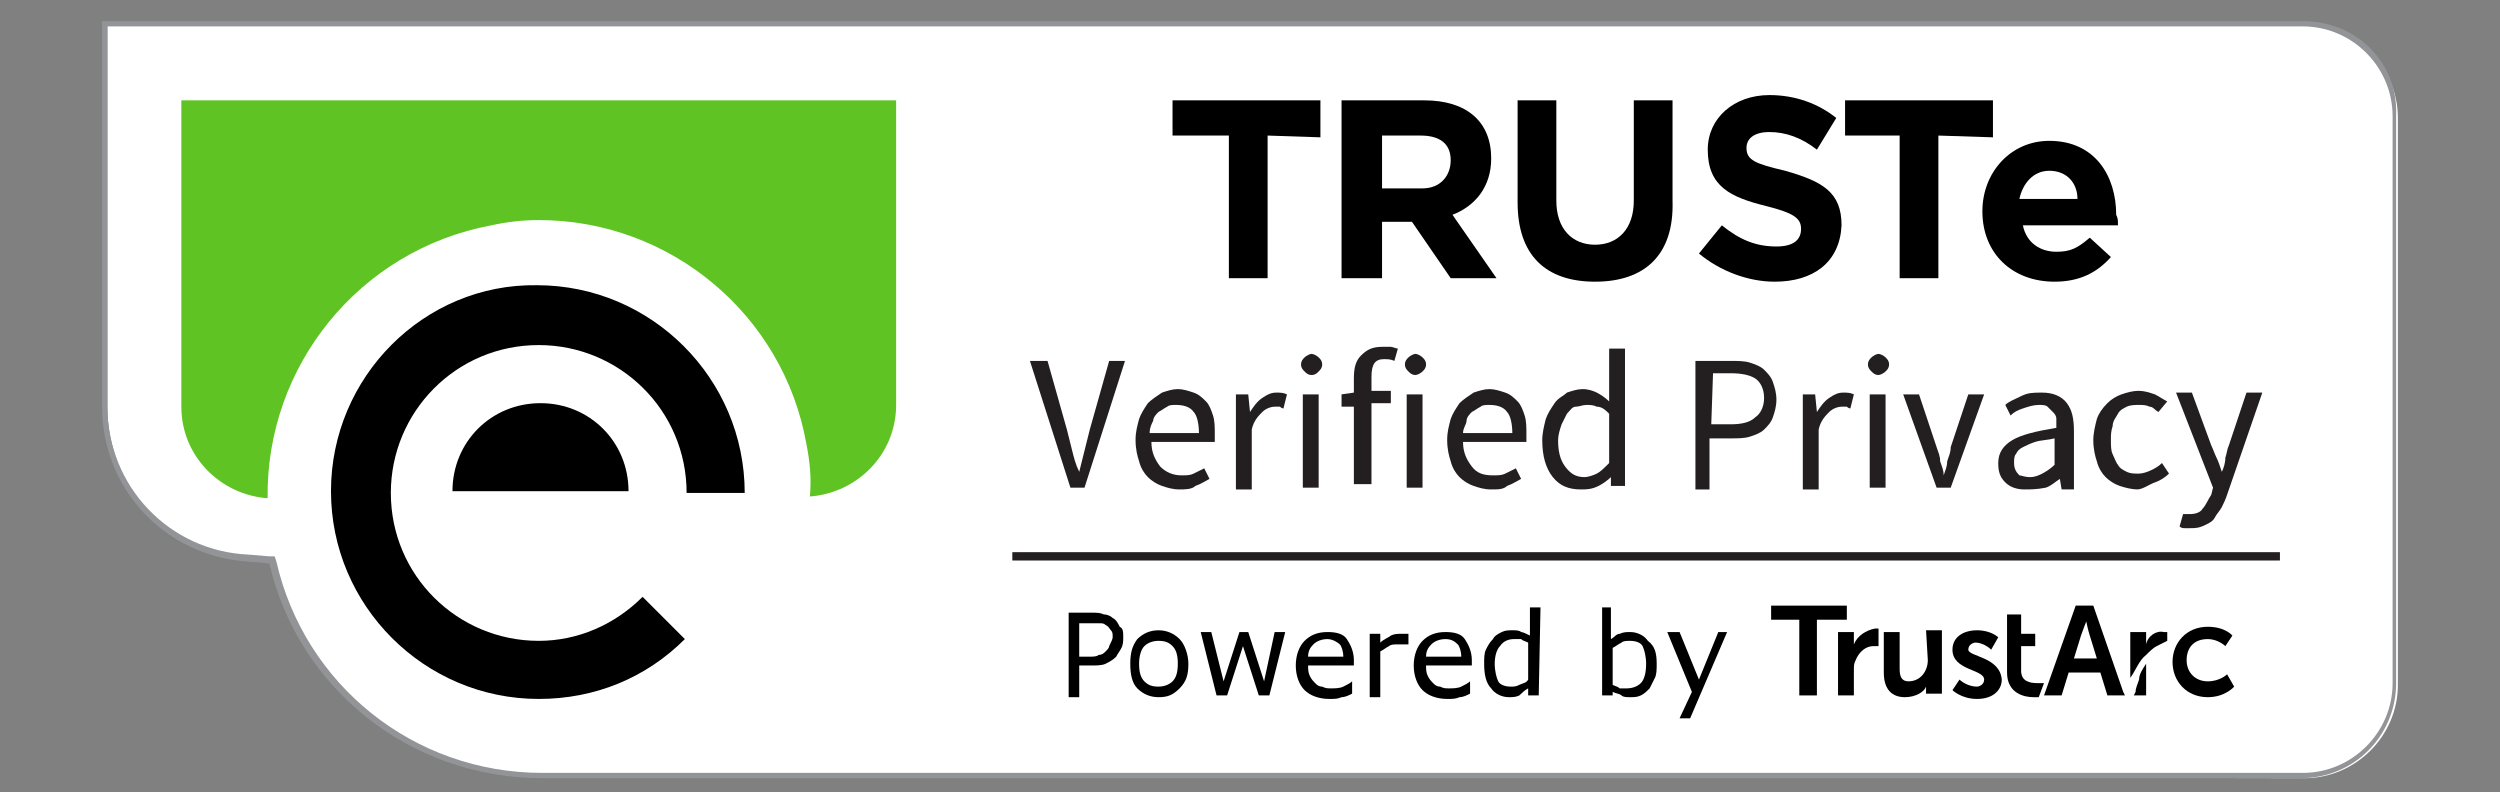 <svg xmlns="http://www.w3.org/2000/svg" xmlns:xlink="http://www.w3.org/1999/xlink" id="Layer_1" x="0px" y="0px" width="142px" height="45px" viewBox="0 0 142 45" style="enable-background:new 0 0 142 45;" xml:space="preserve"><rect x="0" y="0" width="142" height="45" fill="#808080" stroke="none"/><style type="text/css">	.st0{display:none;}	.st1{display:inline;}	.st2{fill:#FFFFFF;}	.st3{fill:#929497;}	.st4{fill:#5FC323;}	.st5{fill:none;}	.st6{enable-background:new    ;}	.st7{fill:#231F20;}	.st8{fill:none;stroke:#231F20;stroke-width:0.474;stroke-miterlimit:10;}</style><g class="st0">	<path class="st1" d="M113.3,35.4h-2.1v-1h5.3v1h-2.1v5.2h-1.2L113.3,35.4L113.3,35.4z M117.6,40.6v-3.5c0.2-0.1,0.5-0.2,0.8-0.2  c0.2,0,0.5,0,0.7,0.1l0.3-0.9c-0.3-0.1-0.6-0.1-1-0.1c-0.9,0-1.6,0.3-1.9,0.6v4C116.5,40.6,117.6,40.6,117.6,40.6z M123.2,36.2v3.5  c-0.3,0.1-0.6,0.2-0.9,0.2c-0.9,0-1.1-0.4-1.1-1.2v-2.5h-1.1V39c0,1.1,0.6,1.8,2.1,1.8c1,0,1.7-0.3,2.2-0.5v-4.1H123.2z   M125.3,40.1c0,0,0.6,0.7,1.8,0.7c1.1,0,1.7-0.6,1.7-1.4c0-1.5-2.2-1.4-2.2-2c0-0.3,0.3-0.4,0.6-0.4c0.7,0,1.1,0.4,1.1,0.4l0.4-0.8  c0,0-0.5-0.5-1.5-0.5s-1.7,0.5-1.7,1.3c0,1.5,2.2,1.4,2.2,2c0,0.3-0.3,0.4-0.6,0.4c-0.7,0-1.2-0.5-1.2-0.5L125.3,40.1z M129.7,39  c0,1.5,1.3,1.7,1.9,1.7c0.2,0,0.3,0,0.3,0v-1c0,0-0.1,0-0.2,0c-0.3,0-0.9-0.1-0.9-0.9v-1.7h1v-1h-1v-1.3h-1.1V39z M139.8,40.6v-3.5  c0.2-0.1,0.5-0.2,0.8-0.2c0.2,0,0.5,0,0.7,0.1l0.3-0.9c-0.3-0.1-0.6-0.1-1-0.1c-0.9,0-1.6,0.3-1.9,0.6v4  C138.7,40.6,139.8,40.6,139.8,40.6z M144.1,36.1c-1.5,0-2.4,1.1-2.4,2.3c0,1.3,0.9,2.3,2.4,2.3c1.2,0,1.8-0.7,1.8-0.7l-0.4-0.8  c0,0-0.6,0.6-1.3,0.6c-0.8,0-1.4-0.6-1.4-1.4c0-0.8,0.5-1.4,1.3-1.4c0.7,0,1.2,0.5,1.2,0.5l0.5-0.8  C145.8,36.7,145.3,36.1,144.1,36.1 M136.3,39h-2.1l-0.6,1.6h-1.2l2.2-6.1h1.2l2.2,6.1h-1.2L136.3,39z M136,38.1l-0.7-2l-0.7,2H136z  "></path></g><g>	<path class="st2" d="M30.9,44c-7.4,0-13.7-5-15.4-12.1v-0.1l-1.3-0.1c-4.6-0.2-8.1-4-8.1-8.6V1.4h124.8c2.9,0,5.3,2.4,5.3,5.3v32.2  c0,2.9-2.4,5.3-5.3,5.3L30.9,44L30.9,44z"></path>	<path class="st3" d="M130.8,1.5c2.8,0,5.1,2.3,5.1,5.1v32.2c0,2.8-2.3,5.1-5.1,5.1H30.9h-0.1l0,0c-7.3,0-13.5-5-15.1-12l-0.1-0.3  h-0.3l-1.2-0.1c-4.5-0.2-8-3.9-8-8.4V1.5H130.8 M130.8,1.2H5.8v21.9c0,4.7,3.6,8.5,8.3,8.8l1.2,0.1c1.6,7,7.9,12.2,15.5,12.2l0,0  l0,0h99.9c3,0,5.4-2.4,5.4-5.4V6.5C136.2,3.6,133.9,1.2,130.8,1.2L130.8,1.2z"></path></g><g>	<path class="st4" d="M10.3,5.7v17.4c0,2.8,2.2,5,4.9,5.2c-0.1-7.5,5.2-14.1,12.7-15.5c0.9-0.2,1.8-0.3,2.7-0.3  c7.5,0,13.9,5.4,15.2,12.7c0.2,1,0.3,2,0.2,3c2.7-0.2,4.9-2.4,4.9-5.2V5.7H10.3z"></path>	<path d="M25.7,27.9c0-2.8,2.2-5,5-5s5,2.2,5,5H25.7z M18.8,27.9c0,6.5,5.3,11.8,11.8,11.8c3.2,0,6.1-1.2,8.3-3.4l-2.4-2.4  c-1.6,1.6-3.7,2.5-5.9,2.5c-4.6,0-8.4-3.7-8.4-8.4c0-4.6,3.7-8.4,8.4-8.4c4.6,0,8.4,3.7,8.4,8.4h3.3c0-6.5-5.3-11.8-11.8-11.8  C24.1,16.1,18.8,21.4,18.8,27.9"></path></g><rect x="55.7" y="19.5" class="st5" width="81.5" height="11.8"></rect><g class="st6">	<path class="st7" d="M60.8,27.7l-2.3-7.2h1l1.1,3.9c0.1,0.4,0.2,0.8,0.3,1.2s0.2,0.8,0.4,1.2l0,0c0.1-0.4,0.2-0.8,0.3-1.2  c0.1-0.4,0.2-0.8,0.3-1.2l1.1-3.9h0.9l-2.3,7.2H60.8z"></path>	<path class="st7" d="M67,27.8c-0.4,0-0.7-0.1-1-0.2s-0.6-0.3-0.8-0.5c-0.2-0.2-0.4-0.5-0.5-0.9c-0.1-0.3-0.2-0.7-0.2-1.2  s0.1-0.8,0.2-1.2c0.1-0.3,0.3-0.6,0.5-0.9c0.2-0.2,0.5-0.4,0.8-0.6c0.3-0.1,0.6-0.2,0.9-0.2s0.6,0.1,0.9,0.2s0.5,0.3,0.7,0.5  s0.3,0.5,0.4,0.8s0.1,0.7,0.1,1c0,0.1,0,0.2,0,0.3c0,0.1,0,0.2,0,0.2h-3.6c0,0.6,0.2,1,0.5,1.4c0.3,0.3,0.7,0.5,1.2,0.5  c0.3,0,0.5,0,0.7-0.1s0.4-0.2,0.6-0.3l0.3,0.6c-0.2,0.1-0.5,0.3-0.8,0.4C67.7,27.8,67.3,27.8,67,27.8z M65.3,24.6h2.8  c0-0.5-0.1-1-0.3-1.2c-0.2-0.3-0.6-0.4-1-0.4c-0.2,0-0.4,0-0.5,0.1c-0.2,0.1-0.3,0.2-0.5,0.3c-0.1,0.1-0.3,0.3-0.3,0.5  C65.4,24.1,65.3,24.3,65.3,24.6z"></path>	<path class="st7" d="M70.2,27.7v-5.3h0.7l0.1,1l0,0c0.2-0.3,0.4-0.6,0.7-0.8c0.3-0.2,0.5-0.3,0.8-0.3c0.2,0,0.4,0,0.6,0.1l-0.2,0.8  c-0.1,0-0.2-0.1-0.2-0.1c-0.1,0-0.2,0-0.3,0c-0.2,0-0.5,0.1-0.7,0.3c-0.2,0.2-0.5,0.5-0.6,1v3.4h-0.9V27.7z"></path>	<path class="st7" d="M74.5,21.3c-0.2,0-0.3-0.1-0.4-0.2s-0.2-0.2-0.2-0.4c0-0.2,0.1-0.3,0.2-0.4s0.3-0.2,0.4-0.2s0.3,0.1,0.4,0.2  s0.2,0.2,0.2,0.4c0,0.2-0.1,0.3-0.2,0.4C74.8,21.2,74.7,21.3,74.5,21.3z M74,27.7v-5.3h0.9v5.3H74z"></path>	<path class="st7" d="M76.9,27.7v-4.6h-0.7v-0.7l0.7-0.1v-0.8c0-0.6,0.1-1,0.4-1.3s0.6-0.5,1.2-0.5c0.2,0,0.3,0,0.5,0  c0.1,0,0.3,0.1,0.4,0.1l-0.2,0.7c-0.2-0.1-0.4-0.1-0.6-0.1c-0.5,0-0.7,0.3-0.7,1v0.8H79v0.7h-1.1v4.6h-1V27.7z"></path>	<path class="st7" d="M80.4,21.3c-0.2,0-0.3-0.1-0.4-0.2s-0.2-0.2-0.2-0.4c0-0.2,0.1-0.3,0.2-0.4s0.3-0.2,0.4-0.2s0.3,0.1,0.4,0.2  s0.2,0.2,0.2,0.4c0,0.2-0.1,0.3-0.2,0.4C80.7,21.2,80.5,21.3,80.4,21.3z M79.9,27.7v-5.3h0.9v5.3H79.9z"></path>	<path class="st7" d="M84.7,27.8c-0.4,0-0.7-0.1-1-0.2s-0.6-0.3-0.8-0.5s-0.4-0.5-0.5-0.9c-0.1-0.3-0.2-0.7-0.2-1.2s0.1-0.8,0.2-1.2  c0.1-0.3,0.3-0.6,0.5-0.9c0.2-0.2,0.5-0.4,0.8-0.6c0.3-0.1,0.6-0.2,0.9-0.2s0.6,0.1,0.9,0.2s0.5,0.3,0.7,0.5s0.3,0.5,0.4,0.8  s0.1,0.7,0.1,1c0,0.1,0,0.2,0,0.3c0,0.1,0,0.2,0,0.2h-3.6c0,0.6,0.2,1,0.5,1.4s0.7,0.5,1.2,0.5c0.3,0,0.5,0,0.7-0.1  s0.4-0.2,0.6-0.3l0.3,0.6c-0.2,0.1-0.5,0.3-0.8,0.4C85.4,27.8,85.1,27.8,84.7,27.8z M83.1,24.6h2.8c0-0.5-0.1-1-0.3-1.2  c-0.2-0.3-0.6-0.4-1-0.4c-0.2,0-0.4,0-0.5,0.1c-0.2,0.1-0.3,0.2-0.5,0.3c-0.1,0.1-0.3,0.3-0.3,0.5S83.1,24.3,83.1,24.6z"></path>	<path class="st7" d="M89.8,27.8c-0.7,0-1.2-0.2-1.6-0.7s-0.6-1.2-0.6-2.1c0-0.4,0.1-0.8,0.2-1.2c0.1-0.3,0.3-0.6,0.5-0.9  s0.5-0.4,0.7-0.6c0.3-0.1,0.6-0.2,0.9-0.2s0.6,0.1,0.8,0.2s0.5,0.3,0.7,0.5v-0.9v-2.1h0.9v7.8h-0.8v-0.5l0,0  c-0.2,0.2-0.5,0.4-0.7,0.5C90.4,27.8,90.1,27.8,89.8,27.8z M90,27.1c0.2,0,0.5-0.1,0.7-0.2s0.4-0.3,0.7-0.6v-2.8  c-0.2-0.2-0.4-0.4-0.7-0.4C90.5,23,90.3,23,90.1,23c-0.2,0-0.4,0.1-0.6,0.1s-0.3,0.2-0.5,0.4c-0.1,0.2-0.2,0.4-0.3,0.6  c-0.1,0.3-0.2,0.6-0.2,0.9c0,0.6,0.1,1.1,0.4,1.5S89.5,27.1,90,27.1z"></path>	<path class="st7" d="M96.3,27.7v-7.2h2c0.4,0,0.8,0,1.1,0.1s0.6,0.2,0.8,0.4c0.2,0.2,0.4,0.4,0.5,0.7c0.1,0.3,0.2,0.6,0.2,1  s-0.1,0.7-0.2,1s-0.3,0.5-0.5,0.7s-0.5,0.3-0.8,0.4s-0.7,0.1-1.1,0.1h-1.2v2.9h-0.8V27.7z M97.2,24.1h1.1c0.6,0,1.1-0.1,1.4-0.4  c0.3-0.2,0.5-0.6,0.5-1.1s-0.2-0.9-0.5-1.1s-0.8-0.3-1.4-0.3h-1L97.2,24.1L97.2,24.1z"></path>	<path class="st7" d="M102.4,27.7v-5.3h0.7l0.1,1l0,0c0.2-0.3,0.4-0.6,0.7-0.8c0.3-0.2,0.5-0.3,0.8-0.3c0.2,0,0.4,0,0.6,0.1  l-0.2,0.8c-0.1,0-0.2-0.1-0.2-0.1c-0.1,0-0.2,0-0.3,0c-0.2,0-0.5,0.1-0.7,0.3c-0.2,0.2-0.5,0.5-0.6,1v3.4h-0.9V27.7z"></path>	<path class="st7" d="M106.7,21.3c-0.2,0-0.3-0.1-0.4-0.2s-0.2-0.2-0.2-0.4c0-0.2,0.1-0.3,0.2-0.4s0.3-0.2,0.4-0.2s0.3,0.1,0.4,0.2  s0.2,0.2,0.2,0.4c0,0.2-0.1,0.3-0.2,0.4C107,21.2,106.8,21.3,106.7,21.3z M106.2,27.7v-5.3h0.9v5.3H106.2z"></path>	<path class="st7" d="M110,27.7l-1.9-5.3h0.9l1,3c0.1,0.3,0.2,0.5,0.2,0.8c0.1,0.3,0.2,0.5,0.2,0.8l0,0c0.1-0.3,0.2-0.5,0.2-0.8  c0.1-0.3,0.2-0.5,0.2-0.8l1-3h0.9l-1.9,5.3H110z"></path>	<path class="st7" d="M115,27.8c-0.4,0-0.8-0.1-1.1-0.4c-0.3-0.3-0.4-0.6-0.4-1.1c0-0.6,0.3-1,0.8-1.3s1.3-0.5,2.5-0.7  c0-0.2,0-0.3,0-0.5s-0.1-0.3-0.2-0.4s-0.2-0.2-0.3-0.3c-0.1-0.1-0.3-0.1-0.5-0.1c-0.3,0-0.6,0.1-0.9,0.2s-0.5,0.2-0.7,0.4l-0.3-0.6  c0.2-0.2,0.5-0.3,0.9-0.5s0.7-0.2,1.2-0.2c0.6,0,1.1,0.2,1.4,0.6s0.4,0.9,0.4,1.6v3.3h-0.7l-0.1-0.6l0,0c-0.3,0.2-0.5,0.4-0.8,0.5  C115.7,27.8,115.3,27.8,115,27.8z M115.3,27.1c0.3,0,0.5-0.1,0.7-0.2s0.5-0.3,0.7-0.5v-1.5c-0.4,0.1-0.8,0.1-1.1,0.2  c-0.3,0.1-0.5,0.2-0.7,0.3c-0.2,0.1-0.3,0.2-0.4,0.4c-0.1,0.1-0.1,0.3-0.1,0.5c0,0.3,0.1,0.5,0.3,0.7C114.8,27,115,27.1,115.3,27.1  z"></path>	<path class="st7" d="M121.4,27.8c-0.3,0-0.7-0.1-1-0.2s-0.6-0.3-0.8-0.5c-0.2-0.2-0.4-0.5-0.5-0.9c-0.1-0.3-0.2-0.7-0.2-1.2  c0-0.4,0.1-0.8,0.2-1.2c0.1-0.3,0.3-0.6,0.6-0.9c0.2-0.2,0.5-0.4,0.8-0.5s0.6-0.2,1-0.2c0.3,0,0.6,0.1,0.9,0.2  c0.2,0.1,0.5,0.3,0.7,0.4l-0.5,0.6c-0.2-0.1-0.3-0.3-0.5-0.3c-0.2-0.1-0.4-0.1-0.6-0.1s-0.5,0-0.7,0.1s-0.4,0.2-0.5,0.4  c-0.1,0.2-0.3,0.4-0.3,0.7c-0.1,0.3-0.1,0.5-0.1,0.8s0,0.6,0.1,0.8c0.1,0.2,0.2,0.5,0.3,0.6c0.1,0.2,0.3,0.3,0.5,0.4  s0.4,0.1,0.7,0.1c0.2,0,0.5-0.1,0.7-0.2s0.4-0.2,0.6-0.4l0.4,0.6c-0.2,0.2-0.5,0.4-0.8,0.5S121.7,27.8,121.4,27.8z"></path>	<path class="st7" d="M124.4,30c-0.1,0-0.2,0-0.3,0c-0.1,0-0.2,0-0.3-0.1l0.2-0.7c0.1,0,0.1,0,0.2,0s0.1,0,0.2,0  c0.3,0,0.6-0.1,0.7-0.3c0.2-0.2,0.3-0.5,0.5-0.8l0.1-0.4l-2.1-5.4h0.9l1.1,3c0.1,0.2,0.2,0.5,0.3,0.7s0.2,0.5,0.3,0.8l0,0  c0.1-0.2,0.2-0.5,0.2-0.8c0.1-0.3,0.1-0.5,0.2-0.7l1-3h0.9l-2,5.8c-0.1,0.3-0.2,0.5-0.3,0.7c-0.1,0.2-0.3,0.4-0.4,0.6  s-0.3,0.3-0.5,0.4C124.9,30,124.7,30,124.4,30z"></path></g><g>	<g>		<path d="M72,7.7v8.1h-2.2V7.7h-3.2v-2H75v2.1L72,7.7L72,7.7z"></path>		<path d="M82.4,15.8l-2.2-3.2h-1.7v3.2h-2.3V5.7h4.7c2.4,0,3.8,1.2,3.8,3.3l0,0c0,1.6-0.9,2.7-2.2,3.2l2.5,3.6   C85,15.8,82.4,15.8,82.4,15.8z M82.4,9.1c0-1-0.7-1.4-1.7-1.4h-2.2v3h2.3C81.8,10.7,82.4,10,82.4,9.1L82.4,9.1z"></path>		<path d="M90.6,16c-2.8,0-4.4-1.5-4.4-4.5V5.7h2.2v5.7c0,1.6,0.9,2.5,2.2,2.5c1.3,0,2.2-0.9,2.2-2.5V5.7H95v5.7   C95.1,14.5,93.4,16,90.6,16z"></path>		<path d="M100.8,16c-1.5,0-3.1-0.6-4.3-1.6l1.3-1.6c1,0.8,1.9,1.2,3.1,1.2c1,0,1.4-0.4,1.4-1l0,0c0-0.6-0.4-0.9-2-1.3   c-2-0.5-3.3-1.1-3.3-3.2l0,0c0-1.8,1.5-3.1,3.5-3.1c1.5,0,2.8,0.5,3.8,1.3l-1.1,1.8c-0.9-0.7-1.8-1-2.7-1s-1.3,0.4-1.3,0.9l0,0   c0,0.7,0.5,0.9,2.2,1.3c2.1,0.6,3.2,1.2,3.2,3.1l0,0C104.5,14.9,103,16,100.8,16z"></path>		<path d="M110.1,7.7v8.1h-2.2V7.7h-3.1v-2h8.4v2.1L110.1,7.7L110.1,7.7z"></path>		<path d="M120.3,12.8h-5.4c0.2,1,1,1.5,1.9,1.5c0.8,0,1.2-0.2,1.9-0.8l1.2,1.1c-0.8,0.9-1.8,1.4-3.2,1.4c-2.4,0-4.1-1.6-4.1-4l0,0   c0-2.2,1.6-4,3.8-4c2.6,0,3.8,2,3.8,4.2l0,0C120.3,12.4,120.3,12.5,120.3,12.8z M116.4,9.7c-0.9,0-1.5,0.7-1.7,1.6h3.3   C118,10.4,117.4,9.7,116.4,9.7z"></path>	</g></g><line class="st8" x1="57.5" y1="31.6" x2="129.5" y2="31.6"></line><g>	<g class="st6">		<path d="M63.8,36.2c0,0.2,0,0.4-0.1,0.6c-0.1,0.2-0.2,0.3-0.3,0.5c-0.2,0.2-0.4,0.3-0.6,0.4c-0.2,0.1-0.5,0.1-0.9,0.1h-0.6v1.8   h-0.6v-4.8H62c0.3,0,0.5,0,0.7,0.1c0.2,0,0.4,0.1,0.5,0.2c0.2,0.1,0.3,0.3,0.4,0.5C63.8,35.7,63.8,35.9,63.8,36.2z M63.2,36.2   c0-0.2,0-0.3-0.1-0.4c-0.1-0.1-0.1-0.2-0.3-0.3c-0.1-0.1-0.2-0.1-0.4-0.1c-0.1,0-0.3,0-0.5,0h-0.6v1.9h0.5c0.3,0,0.5,0,0.6-0.1   c0.2,0,0.3-0.1,0.4-0.2c0.1-0.1,0.2-0.2,0.2-0.3C63.1,36.5,63.2,36.3,63.2,36.2z"></path>		<path d="M67.5,37.7c0,0.6-0.1,1-0.5,1.4s-0.7,0.5-1.2,0.5s-0.9-0.2-1.2-0.5s-0.4-0.8-0.4-1.4c0-0.6,0.1-1,0.4-1.4   c0.3-0.3,0.7-0.5,1.2-0.5s0.9,0.2,1.2,0.5S67.5,37.2,67.5,37.7z M66.9,37.7c0-0.5-0.1-0.8-0.3-1c-0.2-0.2-0.4-0.3-0.8-0.3   c-0.3,0-0.6,0.1-0.8,0.3c-0.2,0.2-0.3,0.6-0.3,1c0,0.5,0.1,0.8,0.3,1c0.2,0.2,0.4,0.3,0.8,0.3c0.3,0,0.6-0.1,0.8-0.3   S66.9,38.2,66.9,37.7z"></path>		<path d="M73,35.9l-0.9,3.6h-0.6l-0.9-2.8l-0.9,2.8h-0.6l-0.9-3.6h0.6l0.7,2.8l0.9-2.8h0.5l0.9,2.8l0.6-2.8H73z"></path>		<path d="M76.9,37.8h-2.6c0,0.2,0,0.4,0.1,0.6s0.2,0.3,0.3,0.4c0.1,0.1,0.2,0.2,0.4,0.2c0.2,0.1,0.3,0.1,0.5,0.1s0.5,0,0.7-0.1   s0.4-0.2,0.5-0.3l0,0v0.7c-0.2,0.1-0.4,0.2-0.6,0.2c-0.2,0.1-0.4,0.1-0.7,0.1c-0.6,0-1.1-0.2-1.4-0.5s-0.5-0.8-0.5-1.4   c0-0.6,0.2-1.1,0.5-1.4c0.3-0.3,0.7-0.5,1.3-0.5c0.5,0,0.9,0.1,1.1,0.4s0.4,0.7,0.4,1.2C76.9,37.5,76.9,37.8,76.9,37.8z    M76.3,37.3c0-0.3-0.1-0.6-0.2-0.7s-0.4-0.3-0.7-0.3c-0.3,0-0.6,0.1-0.8,0.3c-0.2,0.2-0.3,0.4-0.3,0.7H76.3z"></path>		<path d="M80,36.6L80,36.6c-0.1,0-0.2,0-0.3,0c-0.1,0-0.2,0-0.3,0c-0.2,0-0.4,0-0.5,0.1c-0.2,0.1-0.3,0.2-0.5,0.3v2.6h-0.6V36h0.6   v0.5c0.2-0.2,0.5-0.3,0.6-0.4c0.2-0.1,0.4-0.1,0.6-0.1c0.1,0,0.2,0,0.2,0s0.1,0,0.2,0L80,36.6L80,36.6z"></path>		<path d="M83.6,37.8H81c0,0.2,0,0.4,0.1,0.6s0.2,0.3,0.3,0.4c0.1,0.1,0.2,0.2,0.4,0.2c0.2,0.1,0.3,0.1,0.5,0.1s0.5,0,0.7-0.1   s0.4-0.2,0.5-0.3l0,0v0.7c-0.2,0.1-0.4,0.2-0.6,0.2c-0.2,0.1-0.4,0.1-0.7,0.1c-0.6,0-1.1-0.2-1.4-0.5s-0.5-0.8-0.5-1.4   c0-0.6,0.2-1.1,0.5-1.4c0.3-0.3,0.7-0.5,1.3-0.5c0.5,0,0.9,0.1,1.1,0.4s0.4,0.7,0.4,1.2C83.6,37.5,83.6,37.8,83.6,37.8z M83,37.3   c0-0.3-0.1-0.6-0.2-0.7c-0.2-0.2-0.4-0.3-0.7-0.3c-0.3,0-0.6,0.1-0.8,0.3S81,37,81,37.3H83z"></path>		<path d="M87.4,39.5h-0.6v-0.4c-0.2,0.1-0.4,0.3-0.5,0.4c-0.2,0.1-0.4,0.1-0.6,0.1c-0.4,0-0.8-0.2-1-0.5c-0.3-0.3-0.4-0.8-0.4-1.4   c0-0.3,0-0.6,0.1-0.8s0.2-0.4,0.4-0.6c0.1-0.2,0.3-0.3,0.5-0.4c0.2-0.1,0.4-0.1,0.6-0.1s0.4,0,0.5,0.1c0.1,0,0.3,0.1,0.5,0.2v-1.6   h0.6L87.4,39.5L87.4,39.5z M86.8,38.6v-2.1c-0.2-0.1-0.3-0.1-0.4-0.2c-0.1,0-0.3,0-0.4,0c-0.3,0-0.6,0.1-0.8,0.4   c-0.2,0.2-0.3,0.6-0.3,1s0.1,0.8,0.2,1s0.4,0.3,0.7,0.3c0.2,0,0.3,0,0.5-0.1S86.7,38.8,86.8,38.6z"></path>		<path d="M94.1,37.7c0,0.3,0,0.6-0.1,0.8s-0.2,0.4-0.3,0.6c-0.2,0.2-0.3,0.3-0.5,0.4c-0.2,0.1-0.4,0.1-0.6,0.1s-0.4,0-0.5-0.1   s-0.3-0.1-0.5-0.2v0.2H91v-5h0.5v1.8c0.2-0.1,0.3-0.3,0.5-0.3c0.2-0.1,0.4-0.1,0.6-0.1c0.4,0,0.8,0.2,1,0.5   C94,36.7,94.1,37.1,94.1,37.7z M93.5,37.7c0-0.4-0.1-0.8-0.2-1s-0.4-0.3-0.7-0.3c-0.2,0-0.4,0-0.5,0.1c-0.2,0.1-0.3,0.2-0.5,0.3   v2.1c0.2,0.1,0.3,0.1,0.4,0.2c0.1,0,0.3,0,0.4,0c0.3,0,0.6-0.1,0.8-0.3S93.5,38.2,93.5,37.7z"></path>		<path d="M98.1,35.9L96,40.8h-0.6l0.7-1.5l-1.4-3.4h0.7l1.1,2.7l1.1-2.7C97.6,35.9,98.1,35.9,98.1,35.9z"></path>	</g>	<g>		<path d="M126.5,38.3c0,0-0.4,0.4-1.1,0.4s-1.2-0.5-1.2-1.2s0.4-1.2,1.2-1.2c0.6,0,1,0.4,1,0.4l0.4-0.6c0,0-0.4-0.5-1.4-0.5   c-1.2,0-2,0.9-2,2s0.8,2,2,2c1,0,1.5-0.6,1.5-0.6L126.5,38.3z"></path>		<path d="M121.3,39.3l-0.1,0.2l0,0h0.7v-1.4c0-0.2,0-0.3,0-0.4c-0.2,0.3-0.4,0.6-0.4,0.9C121.4,38.9,121.3,39.1,121.3,39.3"></path>		<path d="M121.9,36.6L121.9,36.6C121.9,36.6,121.9,36.5,121.9,36.6v-0.7H121v2.6l0,0c0.3-0.4,0.5-1,0.9-1.3   c0.2-0.2,0.4-0.4,0.6-0.5s0.4-0.2,0.6-0.3v-0.5c0,0-0.1,0-0.2,0C122.5,35.8,122,36.1,121.9,36.6"></path>		<polygon points="100.6,34.4 100.6,35.2 102.2,35.2 102.2,39.5 103.2,39.5 103.2,35.2 104.9,35.2 104.9,34.4   "></polygon>		<path d="M109.5,37.5c0,0.6-0.4,1.2-1.1,1.2c-0.4,0-0.5-0.3-0.5-0.7v-2.1H107v2.3c0,1,0.5,1.4,1.2,1.4c0.6,0,1.1-0.3,1.2-0.6v0.4   h0.9v-3.6h-0.9L109.5,37.5L109.5,37.5z"></path>		<path d="M111.8,36.9c0-0.3,0.3-0.4,0.4-0.4c0.5,0,0.9,0.4,0.9,0.4l0.4-0.7c0,0-0.4-0.4-1.2-0.4s-1.4,0.4-1.4,1.1   c0,1.2,1.8,1.1,1.8,1.7c0,0.3-0.3,0.4-0.4,0.4c-0.6,0-1-0.4-1-0.4l-0.4,0.6c0,0,0.5,0.5,1.4,0.5s1.4-0.5,1.4-1.1   C113.6,37.3,111.8,37.3,111.8,36.9"></path>		<path d="M114.8,38.1v-1.4h0.8V36h-0.8v-1.1H114v1.8v1.5c0,1.2,1,1.4,1.5,1.4c0.2,0,0.3,0,0.3,0l0.3-0.8h-0.4   C115.3,38.8,114.8,38.7,114.8,38.1"></path>		<path d="M117.8,37.4l0.4-1.3c0.1-0.3,0.3-0.8,0.3-0.8l0,0c0,0,0.1,0.5,0.2,0.8l0.4,1.3H117.8z M118.9,34.4h-1l-1.8,5.1h1l0.4-1.3   h1.8l0.4,1.3h0.9h0.1l-0.1-0.2L118.9,34.4z"></path>		<path d="M105.3,36.6L105.3,36.6C105.3,36.6,105.3,36.5,105.3,36.6v-0.7h-0.9v3.6h0.9v-1.4c0-0.3,0-0.4,0.1-0.6   c0.2-0.5,0.6-0.8,1-0.8c0.1,0,0.3,0,0.3,0v-1c0,0-0.1,0-0.2,0C106,35.8,105.5,36.1,105.3,36.6"></path>	</g></g></svg>